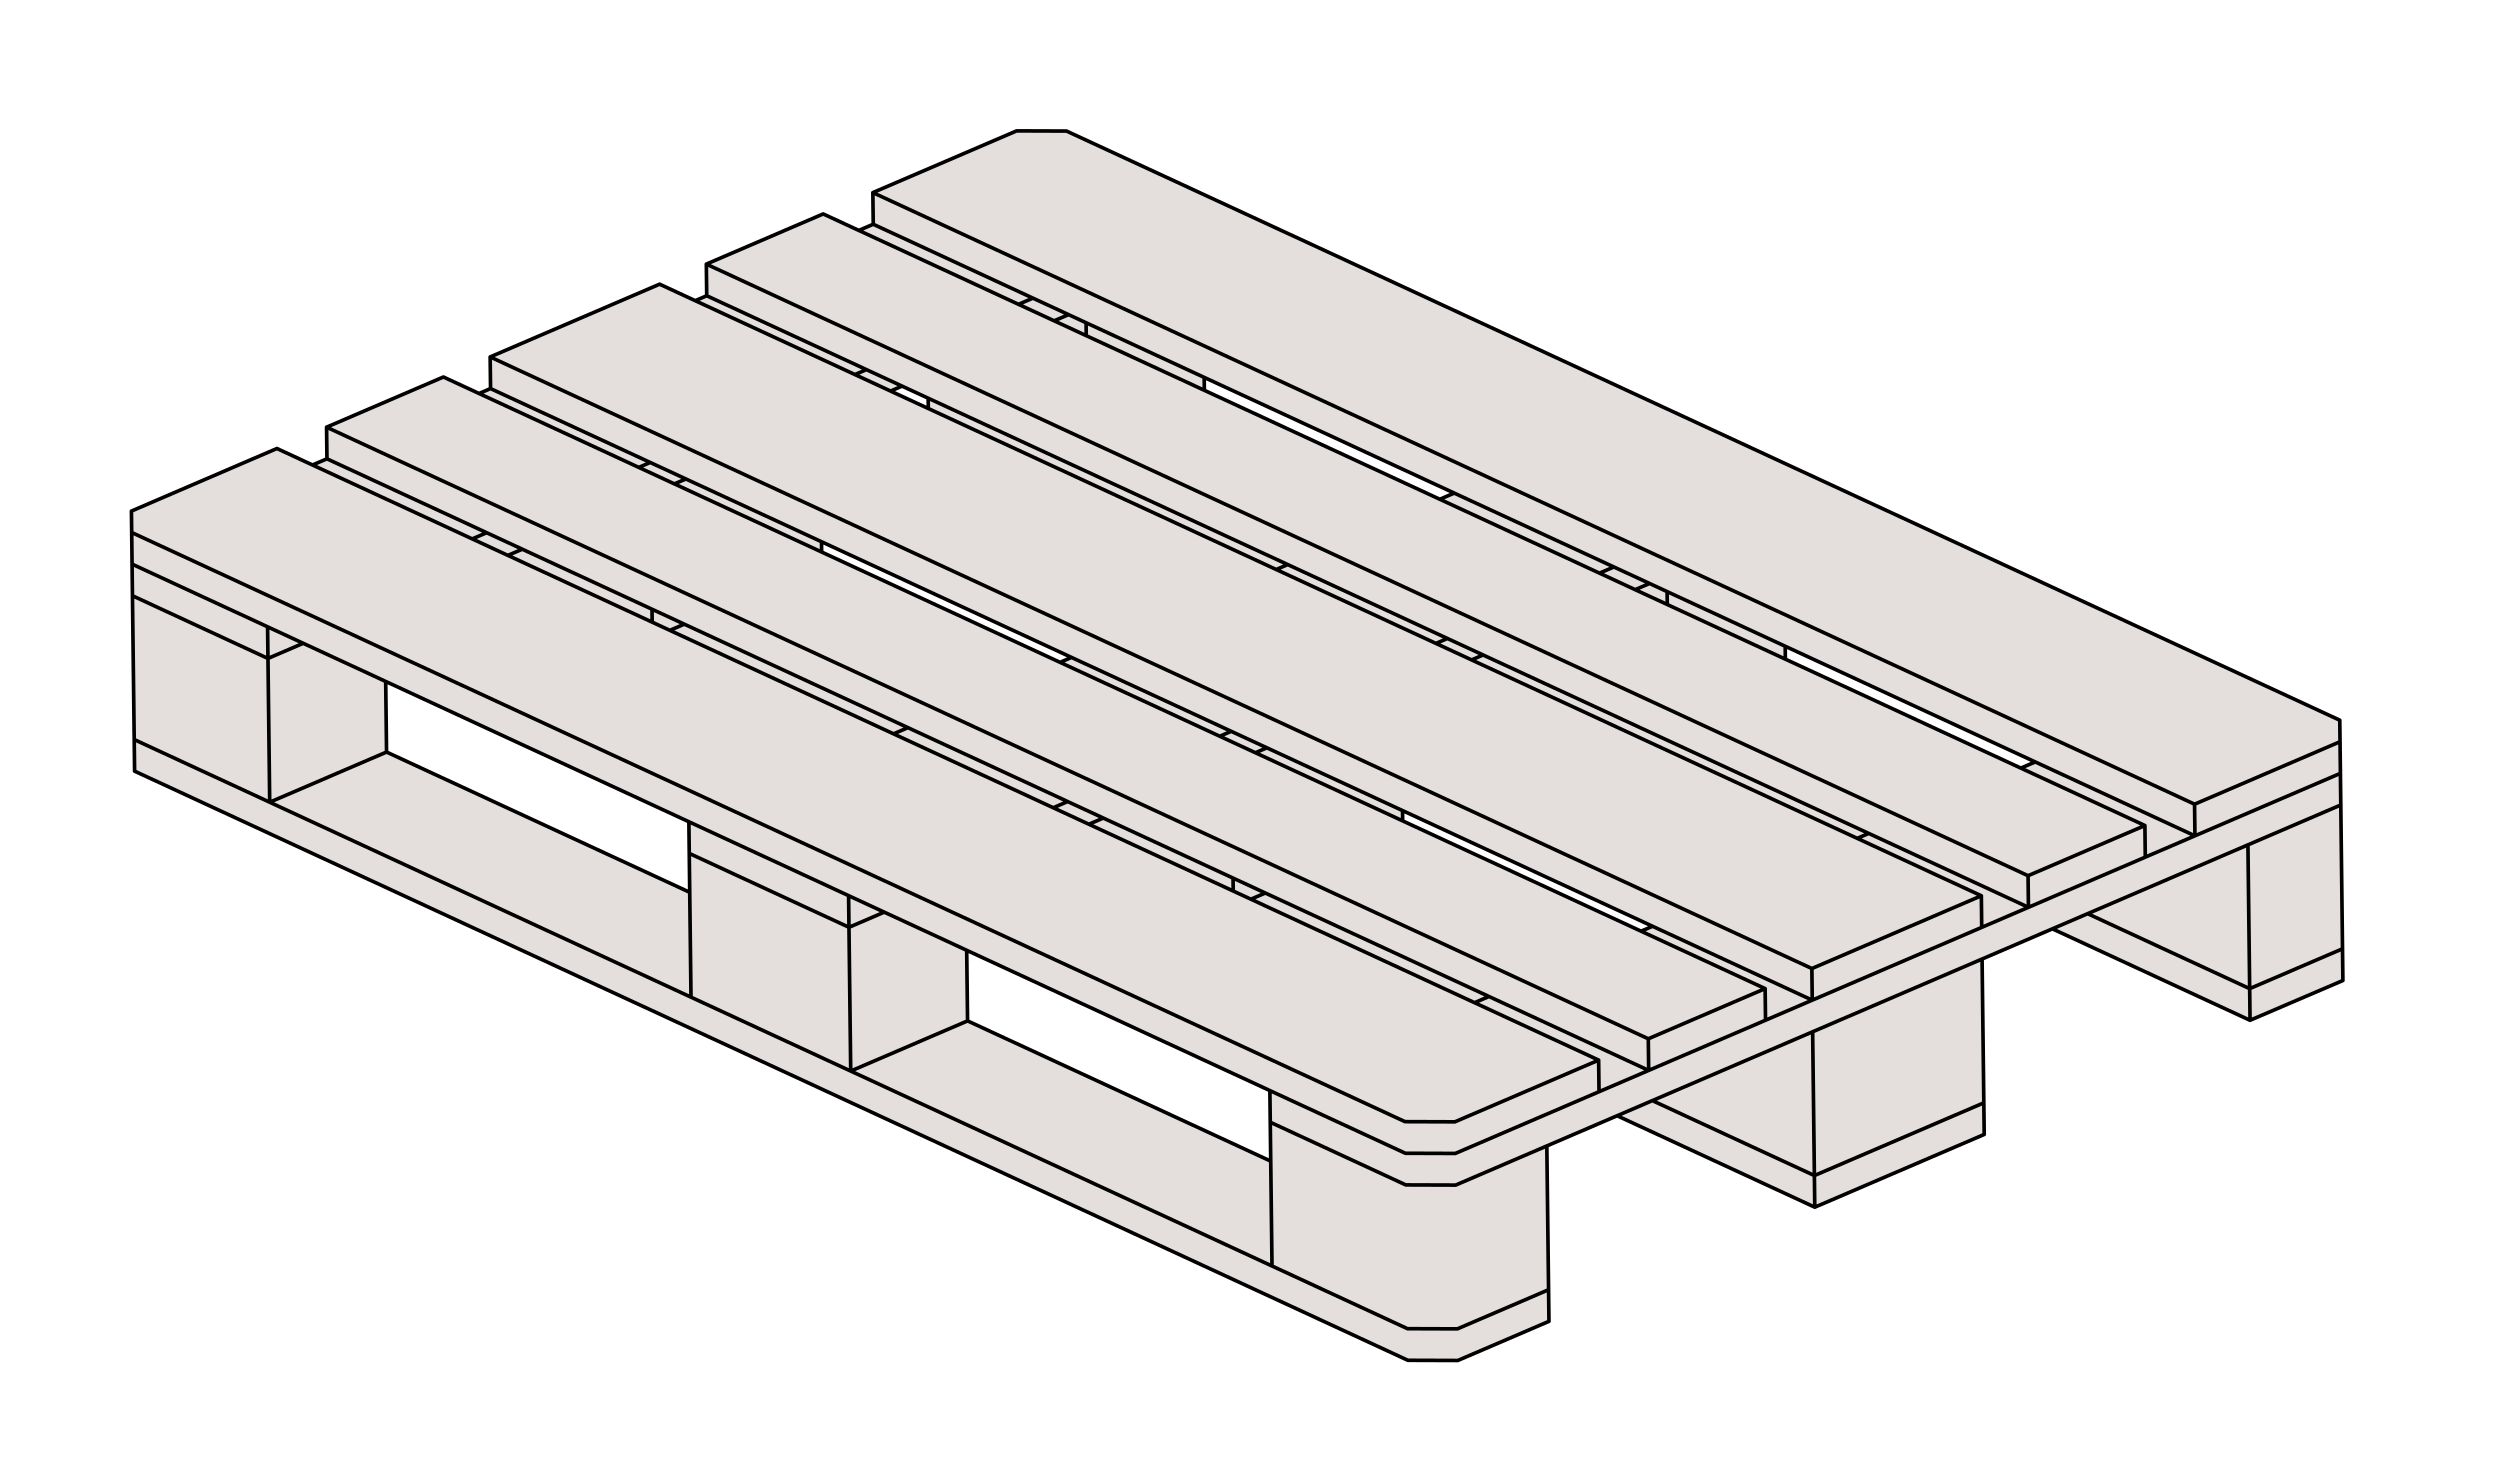 <svg xmlns="http://www.w3.org/2000/svg" width="1024px" height="600px">
	<path fill="#E4DFDD" d="M958.37,295L436.84,53.68l-20.45-0.07l-58.87,25.28l0.16,12.96l-5.9,2.53l-14.6-6.75l-47.86,20.55l0.16,12.96l-4.7,2.02l-14.6-6.75l-69.4,29.8l0.16,12.96l-4.7,2.02l-14.6-6.75l-47.86,20.55l0.16,12.96l-5.9,2.53l-14.6-6.75l-59.59,25.63l1.3,106.52l521.53,241.32l20.46,0.07l37.33-16.03l-0.87-71.85l28.8-12.37l80.95,37.46l69.4-29.8l-0.87-71.85l28.8-12.37l80.95,37.46l38.04-16.29zM158.33,308.04l-0.35-28.91l124.19,57.46l0.16,12.96l0.19,15.95zM595.65,201.96l-5.9,2.53l-96.45-44.63l-0.06-5.29zM369.48,158.16l10.7,4.95l0.05,4.22l-15.45-7.15zM336.49,221.89l102.41,47.39l-4.7,2.02l-97.66-45.19zM396.31,418.15l-0.35-28.91l124.19,57.46l0.35,28.91zM672.19,381.42l-97.66-45.19l-0.05-4.22l102.41,47.39zM827.74,314.62l-96.45-44.63l-0.06-5.29l102.41,47.39z"/>
	<path fill="none" stroke="#000" stroke-width="1.5" stroke-linecap="round" stroke-linejoin="round" d="M417.19,124.65l5.9-2.53M444.92,137.48l-0.06-5.29M354.89,151.4l-4.7,2.02M431.79,131.4l5.9-2.53M364.78,160.18l4.7-2.02M261.64,191.45l4.7-2.02M493.24,154.58l0.06,5.29M589.75,204.5l5.9-2.53M380.23,167.33l-0.05-4.22M661.07,232.23l-5.9,2.53M357.67,91.85l541.38,250.51l-0.16-12.96M289.47,121.13l541.38,250.51l-0.16-12.96M208.03,227.49l5.9-2.53M199.34,218.2l-5.9,2.53M682.91,247.6l-0.06-5.29M276.24,198.2l4.7-2.02M675.67,238.99l-5.9,2.53M592.87,261.52l-4.7,2.02M522.75,233.27l4.7-2.02M336.49,221.89l0.05,4.22M434.2,271.3l4.7-2.02M280.29,255.66l-5.9,2.53M267.13,254.84l-0.06-5.29M731.22,264.7l0.06,5.29M133.92,187.93L675.3,438.44l-0.16-12.96M200.92,159.16l541.38,250.51l-0.16-12.96M607.47,268.28l-4.7,2.02M499.62,301.57l4.7-2.02M518.92,306.3l-4.7,2.02M157.98,279.13l0.35,28.91l124.19,57.46M366,300.58l5.9-2.53M289.31,108.18l541.38,250.51l47.86-20.55M833.64,312.08l-5.9,2.53M446.02,337.61l5.9-2.53M431.42,330.85l5.9-2.53M878.71,351.09l-0.16-12.96L337.17,87.63l-47.86,20.55l0.16,12.96l-4.7,2.02M574.48,332.01l0.05,4.22M811.71,379.86l-0.15-12.88l0-0.07L270.17,116.4l-69.4,29.8l0.16,12.96l-4.7,2.02M609.88,408.17l-5.9,2.53M200.77,146.2l541.38,250.51l69.32-29.77M765.43,341.37l-4.7,2.02M512.37,368.31l5.9-2.53M920.75,346.06l0.87,71.85M54.26,244.02l55.49,25.68l14.44-6.2M54.97,302.91L576.5,544.23l20.46,0.07l37.33-16.03M109.6,256.74l0.87,71.85l47.86-20.55M505.12,364.96l-0.06-5.29M357.52,78.89L898.9,329.4l59.58-25.59M840.66,380.45l80.95,37.46l38.04-16.29L958.37,295L436.84,53.68l-20.45-0.07l-58.87,25.28l0.16,12.96l-5.9,2.53M855.11,374.25l66.35,30.7l38.04-16.33M133.76,174.98l541.38,250.51l47.86-20.55M723.16,417.89l-0.16-12.96L181.62,154.42l-47.86,20.55l0.16,12.96l-5.9,2.53M676.89,379.4l-4.7,2.02M283.03,408.44l-0.87-71.85M347.58,366.86l0.87,71.85l47.86-20.55M395.96,389.24l0.35,28.91l124.19,57.46M282.32,349.55l65.42,30.27l14.44-6.2M53.95,218.11l521.53,241.32l20.46,0.07l58.87-25.28M54.1,231.06l521.53,241.32l20.46,0.07l362.54-155.69M520.14,446.71l0.87,71.85M654.96,447.18l-0.16-12.96L113.42,183.71l-59.59,25.63l1.3,106.52l521.53,241.32l20.46,0.07l37.33-16.03l-0.87-71.85M743.33,494.47l-0.87-71.85M662.38,457.01l80.95,37.46l69.4-29.8l-0.87-71.85M676.82,450.81l66.36,30.7l69.4-29.8M520.3,459.66l55.49,25.68l20.45,0.07l362.54-155.69"/>
</svg>